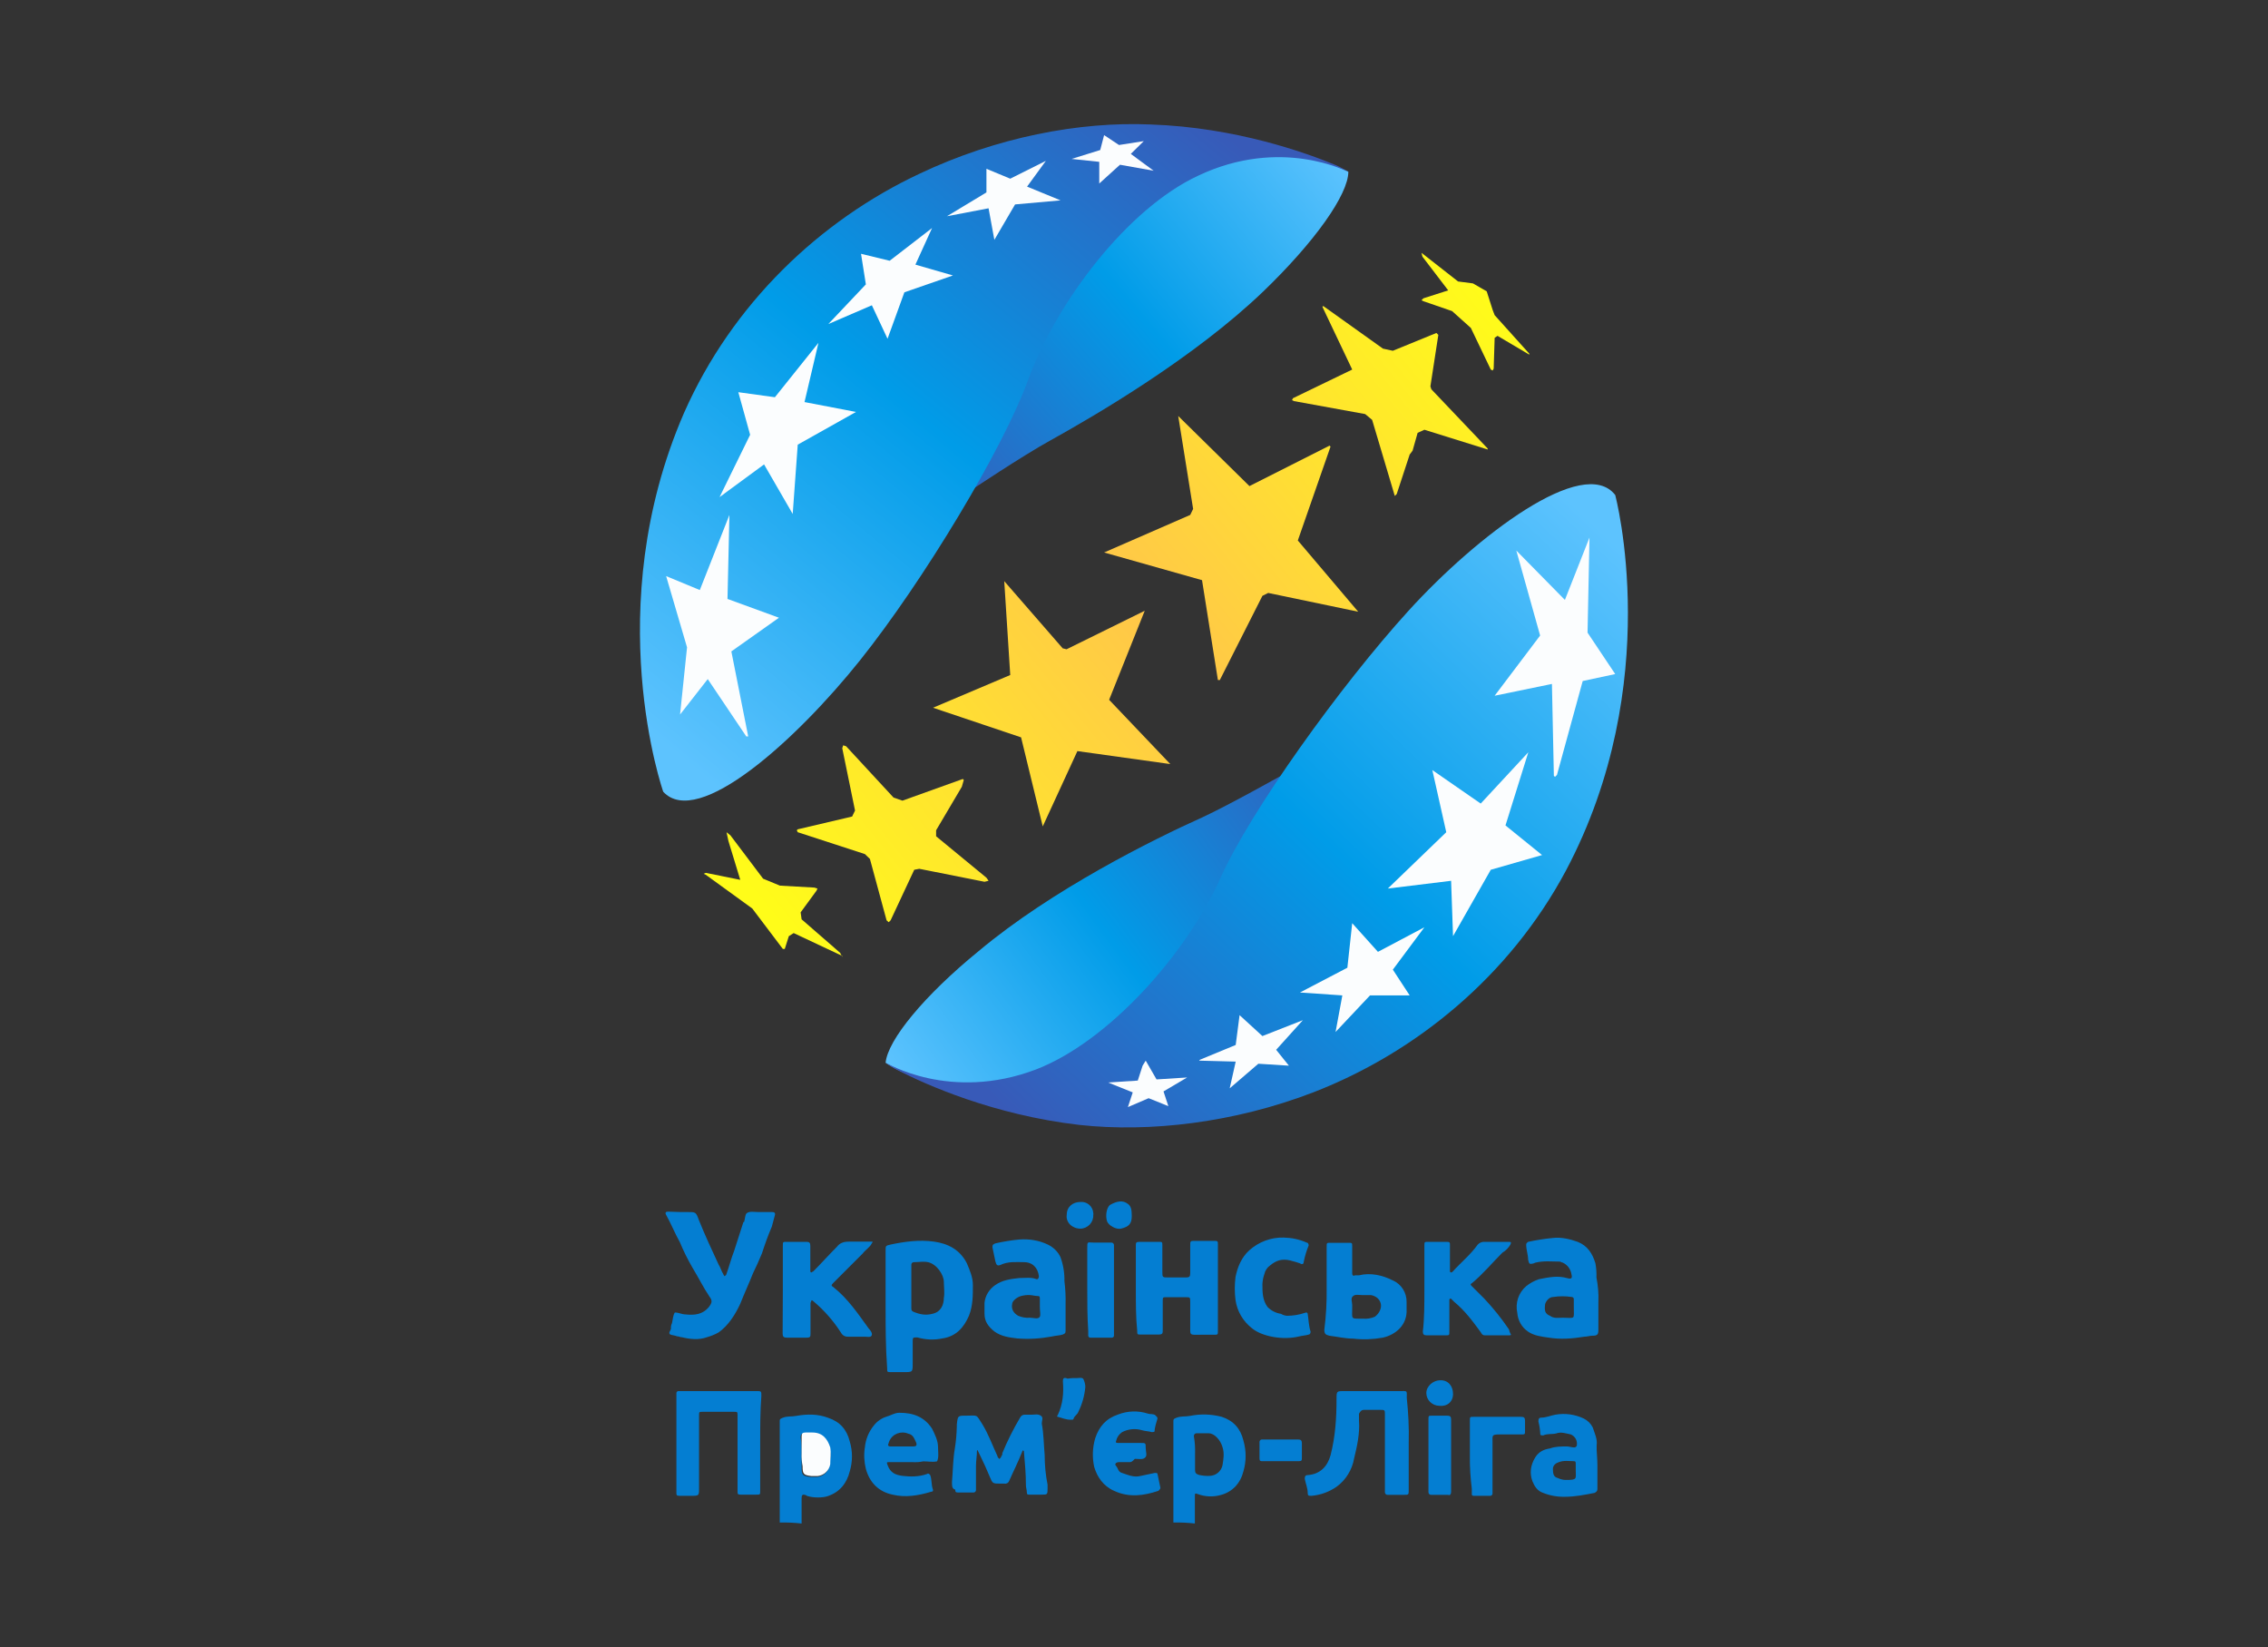 <?xml version="1.0" encoding="utf-8"?>
<!-- Generator: Adobe Illustrator 25.0.1, SVG Export Plug-In . SVG Version: 6.00 Build 0)  -->
<svg version="1.0" id="Layer_1" xmlns="http://www.w3.org/2000/svg" xmlns:xlink="http://www.w3.org/1999/xlink" x="0px" y="0px"
	 viewBox="0 0 1171.9 851" style="enable-background:new 0 0 1171.9 851;" xml:space="preserve">
<rect x="0" y="0" width="1171.9" height="851" fill="#333333" stroke="none"/>
<style type="text/css">
	.st0{fill:#047ED2;}
	.st1{fill:#FBFDFE;}
	.st2{fill:url(#SVGID_1_);}
	.st3{fill:url(#SVGID_2_);}
	.st4{fill:url(#SVGID_3_);}
	.st5{fill:url(#SVGID_4_);}
	.st6{fill:url(#SVGID_5_);}
	.st7{fill:url(#SVGID_6_);}
	.st8{fill:url(#SVGID_7_);}
	.st9{fill:url(#SVGID_8_);}
	.st10{fill:url(#SVGID_9_);}
	.st11{fill:url(#SVGID_10_);}
</style>
<path class="st0" d="M402.9,786.5v-52.6c0-1,0.5-1,1.5-1.5c2.6-1,4.6-0.5,7.1-1c5.6-1,11.2-1,16.4,1c6.1,2,9.7,6.1,11.2,12.3
	c1.5,5,1.5,10.3,0,15.3c-1.5,6.1-5.1,10.7-11.2,12.8c-2.6,1-7.7,1-10.7,0c-0.5,0-0.5-0.5-1-0.5c-1.5-0.5-2,0-2,1.5V787
	C410.5,786.6,406.7,786.4,402.9,786.5z M414.2,750.7v7.2c0,4.1,0.5,4.6,4.6,5.1h3.1c3.4-0.1,6.2-2.7,6.6-6.1c0.5-3.1,1-5.6,0-8.7
	c-1-5.1-4.1-7.7-9.2-7.7h-3.6c-1.5,0-2,0.5-2,2C414.1,745.2,414.3,748,414.2,750.7L414.2,750.7z"/>
<path class="st0" d="M606.3,786.5v-52.6c0-1,0.5-1,1.5-1.5c2.6-1,4.6-0.5,7.2-1c5.4-1.1,11-0.9,16.3,0.5c6.1,2,9.7,6.1,11.2,12.3
	c1.5,5.2,1.5,10.7,0,15.8c-1.5,6.1-5.6,10.7-11.8,12.3c-3.9,1.1-8,0.9-11.8-0.5c-1.5-0.5-1.5-0.5-1.5,1.5V787
	C613.8,786.6,610,786.4,606.3,786.5z M617.5,750.7v8.7c0,1.5,0.5,2,2,2.5c1.8,0.4,3.7,0.6,5.6,0.5c3.2-0.1,6-2.4,6.6-5.6
	c0.5-3.1,1-6.1,0-9.2c-1-3.6-4.1-7.2-7.2-7.2h-6.1c-0.7-0.1-1.4,0.4-1.5,1.2c0,0.1,0,0.3,0,0.4C617.4,744.9,617.6,747.8,617.5,750.7
	L617.5,750.7z"/>
<path class="st0" d="M457.6,675.1V646c0-2.5,0-2.5,2.6-3.1c7.1-1.5,14.8-2.6,22.5-1.5c7.1,1,13.3,4.1,16.9,11.2
	c1.5,3.6,3.1,7.2,3.1,11.2c0,5.6,0,10.7-2,15.8c-2.6,6.1-6.7,10.8-13.8,11.8c-4.2,0.9-8.6,0.7-12.8-0.5h-1c-1,0-1.5,0-1.5,1.5v11.8
	c0,4.6,0,4.6-4.6,4.6h-6.6c-2,0-2,0-2-2C457.6,695.6,457.6,685.3,457.6,675.1z M470.9,664.9v10.7c0,1,0,1.5,1,2
	c3.6,1.5,6.6,2,10.2,1c4.1-1,5.6-4.6,5.6-8.2c0.5-2.5,0-5.6,0-8.2c0-3.6-3.6-9.2-8.2-10.2c-2.5-0.5-4.6,0-7.1,0
	c-0.7-0.1-1.4,0.4-1.5,1.1c0,0.1,0,0.3,0,0.4L470.9,664.9z"/>
<path class="st0" d="M351.4,626.1h3.6c4.6,0,4.6,0,6.1,4.1c3.1,7.7,6.6,15.3,10.2,23c1,1.5,1.5,3.6,2.5,5.1c0,0.5,0.5,0.5,0.5,1
	c0.5-0.5,1-0.5,1-1c1.5-4.1,2.5-8.2,4.1-12.3c1.5-4.6,3.1-9.7,4.6-14.3c0-0.3,0.2-0.5,0.5-0.5c0,0,0,0,0,0c0.5-1.5,0.5-4.1,1.5-4.6
	c1.5-1,3.6-0.5,5.6-0.5h7.2c1.5,0,2,0.5,1.5,2c-0.5,2-1,3.6-1.5,5.6c-2,4.6-3.6,9.2-5.1,13.8c-1.5,3.6-3.1,7.2-4.6,10.2
	c-2,5.1-4.6,10.7-6.6,15.8c-2.6,5.6-6.1,11.2-11.2,14.8c-1.9,1.1-4,1.9-6.1,2.5c-4.1,1.5-8.7,1-12.8,0c-1,0-1.5-0.5-2.6-0.5
	c-1-0.5-2.6-0.5-3.6-1c-1-1,0.5-2,0.5-3.1c-0.1-0.9,0.1-1.8,0.5-2.6c0.5-2,0.5-4.1,1.5-5.6c2,0,3.6,1,5.6,1c4.6,0.5,8.7,0,11.8-3.6
	c2-2.5,2-3.6,0.5-5.6c-3.1-4.6-5.6-9.7-8.7-14.8c-2.5-4.3-4.7-8.7-6.6-13.3c-2.6-4.6-4.6-9.7-7.2-14.3c-0.5-1,0-1.5,1-1.5
	L351.4,626.1z"/>
<path class="st0" d="M586.9,665.9v-22.4c0-1.5,0-2,2-2h9.7c2,0,2,0,2,2v13.3c0,3.1,0,3.1,3.1,3.1h9.3c1.5,0,2-0.5,2-2v-14.3
	c0-2.6,0-2.6,2.6-2.6h10.2c1.5,0,1.5,0.5,1.5,1.5v45c0,2,0,2-2,2H617c-1.5,0-2-0.5-2-2v-14.9c0-2.5,0-2.5-2.5-2.5h-9.7c-2,0-2,0-2,2
	v14.8c0,2,0,2.5-2.5,2.5h-8.7c-2,0-2,0-2-2C586.9,680.8,586.9,673.1,586.9,665.9z"/>
<path class="st0" d="M550.6,673.6v13.8c0,1.5-0.5,1.5-1.5,2c-1.5,0.5-3.6,0.5-5.6,1c-5.9,1.1-11.9,1.5-17.9,1
	c-4.1-0.5-8.2-1-11.8-3.6c-3.1-2.5-5.1-5.1-5.1-9.2V673c0.4-3.8,2.5-7.1,5.6-9.2c3.6-2.5,7.7-3.1,12.3-3.6c3.1,0,6.1-0.5,8.7,0.5
	c1,0.5,1.5-0.5,1.5-1.5c-0.5-4.1-3.1-7.2-7.7-7.2c-4.1,0-8.2-0.5-12.3,1.5c-1.5,0.5-2,0-2.5-2c-0.5-2.5-1-4.6-1.5-7.2
	c0-1.5,0.5-1.5,1.5-2c4-0.9,8.1-1.6,12.3-2c5.1-0.4,10.2,0.4,14.8,2.6c2.9,1.4,5.3,3.7,6.6,6.6c1.4,3.9,2.1,8.1,2,12.3
	C550.5,665.7,550.7,669.7,550.6,673.6z M537.3,675.1L537.3,675.1V671c0-1,0-1.5-1-1.5c-1.5,0-3.1-0.5-4.1-0.5
	c-1.6-0.1-3.1,0.1-4.6,0.5c-2,0.5-4.6,2.5-4.6,4.1c-0.5,2.5,0.5,4.6,3.1,6.1c1.9,0.8,4,1.2,6.1,1c2,0,4.1,1,5.1-0.5
	C537.8,679.2,537.3,677.2,537.3,675.1z"/>
<path class="st0" d="M392.8,745.1v25c0,2,0,2-2,2h-8.2c-1.5,0-1.5-0.5-1.5-1.5v-39.3c0-2,0-2-2-2h-15.9c-2,0-2,0-2,2v37.3
	c0,4.1,0,4.1-4.1,4.1h-6.1c-1.5,0-1.5-0.5-1.5-1.5v-51.6c0-0.5,0.5-1,1-1h40.4c2.5,0,2.5,0,2.5,2.5
	C392.8,728.8,392.8,736.9,392.8,745.1z"/>
<path class="st0" d="M825.9,672.6v14.3c0,2.5-0.5,3.1-3.1,3.1c-1.5,0-2.6,0.5-4.1,0.5c-6.1,1-12.3,1.5-18.4,0.5
	c-3.6-0.5-7.7-1-10.7-3.1c-3.3-2.2-5.3-5.8-5.6-9.7c-1.1-5.1,0.6-10.4,4.6-13.8c2-1.6,4.2-2.8,6.6-3.6c5.1-1,9.7-2,14.8-0.5
	c2,0.5,2.5,0,2-2c-0.4-2.7-2.1-5-4.6-6.1c-0.5,0-1-0.5-1.5-0.5c-4.1,0-8.2-0.5-12.3,0.5c-0.5,0-1,0.5-1.5,0.5c-2,0.5-2,0-2.5-2
	c0-2.5-1-5.1-1-7.7c0-1,0.5-1,1-1.5c4.2-0.9,8.5-1.6,12.8-2c4.1-0.5,8.7,0.5,12.8,2c5.1,2,7.7,6.1,9.2,11.2c0.4,2.4,0.6,4.8,0.5,7.2
	C825.7,664,826.1,668.3,825.9,672.6z M813.2,675.1V671c0-0.5-0.5-1-1-1c-3.2-0.5-6.5-0.5-9.7,0c-2,0-3.6,2-4.1,3.6
	c-0.5,3.6,0,5.1,2.5,6.1c2,1.5,4.1,1,6.6,1C814.2,680.8,813.2,681.8,813.2,675.1z"/>
<path class="st0" d="M727.9,745.1v24.5c0,2.6,0,2.6-2.6,2.6h-8.2c-0.7,0.1-1.4-0.4-1.5-1.2c0-0.1,0-0.3,0-0.4v-39.8
	c0-2.5,0-2.5-2.6-2.5h-8.2c-1.5,0-2,1-2.6,2v3.6c0.5,6.6-1,13.3-2.5,19.4c-1,5.9-4.3,11.3-9.2,14.8c-3.8,2.6-8.2,4.2-12.8,4.6
	c-1.5,0-2,0-2-1.5c0-2.5-1-4.6-1.5-7.2c0-1,0-2,1.5-2c6.6-0.5,10.2-4.6,11.8-10.2c2.5-9.7,3.1-19.4,3.1-29.1c0-4.1,0-4.1,4.1-4.1
	h28.6c4.1,0,3.6-0.5,3.6,3.6C727.7,729.8,728.1,737.4,727.9,745.1z"/>
<path class="st0" d="M404.5,665.9v-22.4c0-2,0-2,2-2h10.2c1.5,0,2,0.5,2,2v12.8c0,0.5,0,1,0.5,1c0.5,0,0.5-0.5,1-0.5
	c4.1-4.1,8.2-8.7,12.3-12.8c1.5-2,3.6-2.6,6.1-2.6h12.3c-0.1,0.4-0.2,0.7-0.5,1c-1,2-3.1,3.1-4.6,5.1l-15.3,15.3c-1,1-1,1.5,0,2
	c7.7,6.1,12.8,13.8,18.4,21.5c1,1,2,2.5,1.5,3.6s-2.5,0.6-3.5,0.6h-8.7c-1.5,0.1-2.9-0.7-3.6-2c-3.9-6.1-8.7-11.6-14.3-16.3
	c-0.3-0.3-0.6-0.5-1-0.5c0,0.5-0.5,1-0.5,1.5v15.3c0,2,0,2.5-2,2.5h-10.3c-1.5,0-2.1-0.5-2.1-2L404.5,665.9z"/>
<path class="st0" d="M736,665.9v-22.4c0-2,0-2,2-2h9.7c1.5,0,1.5,0.5,1.5,1.5v13.3c0,0.5,0,1,0.5,1s0.5,0,1-0.5
	c4.1-4.6,9.2-8.7,12.8-13.8c0.9-1,2.2-1.6,3.6-1.5h12.8c1,0,1,0.5,0.5,1.5c-1,1.7-2.4,3.1-4.1,4.1c-5.1,5.1-10.2,11.2-15.8,15.8
	c-1,0.5-0.5,1,0,1.5l6.6,6.6c4.5,4.8,8.6,9.9,12.3,15.3c0.5,0.5,0.5,1.5,1,2.5c0.5,0.5,0.5,1-0.5,1h-12.7c-1,0-1.5-0.5-2-1.5
	c-4.1-5.6-8.2-11.2-13.8-15.8l-1.5-1.5c-0.5-0.5-1,0-1,0.5v16.3c0,2,0,2-2,2h-9.7c-1.5,0-2-0.5-2-2C736,681.3,736,673.6,736,665.9z"
	/>
<path class="st0" d="M491.9,765.5c0.5-5.6,0.5-11.8,1.5-17.4c0.6-3.7,0.9-7.5,1-11.2v-1c0.5-4.6,0.5-4.6,4.6-4.6
	c6.6,0,5.1-1,8.7,4.6c3.1,5.1,5.1,10.7,7.7,16.3c0,0.5,0.5,1,1,1.5c0.5-0.5,1-1,1-1.5c0.4-0.4,0.6-1,0.5-1.5
	c2.6-6.3,5.7-12.5,9.2-18.4c0.5-1,1.5-1.6,2.5-1.5h3.6c1.5,0,3.1-0.5,4.6,0.5c1.5,1,0.5,2.5,0.5,4.1c1,5.1,1,10.7,1.5,16.3
	c0,5.1,0.5,10.3,1.5,15.3v1.5c0,3.6,0,3.6-3.1,3.6h-6.1c-1,0-1.5,0-1.5-1c0-1.5-0.5-2.5-0.5-4.1c0-5.6-0.5-11.2-1-16.9
	c0-0.5,0-0.5-0.5-1c0,0.5-0.5,0.5-0.5,1c-2,5.1-4.6,10.2-6.6,14.8c-0.4,1.1-1.4,1.7-2.5,1.5h-2c-4.1,0-4.1,0-5.6-3.6
	s-3.1-7.2-4.6-10.2c-0.5-1-1-2-1.5-3.1c0-0.5-0.5-0.5-0.5,0c0,2.5-0.5,5.1-0.5,7.7v12.3c0.1,0.7-0.4,1.4-1.1,1.5c-0.1,0-0.3,0-0.4,0
	h-7.7c-1.5,0-1.5-0.5-1.5-1.5C491.9,769.1,491.9,767.6,491.9,765.5z"/>
<path class="st0" d="M685.5,665.4V644c0-2,0-2,2-2h9.2c2,0,2,0,2,2v13.8c0,1,0.5,1.5,1.5,1h2c6.1-1.5,12.3,0,17.4,2.6
	c4.5,1.9,7.3,6.4,7.2,11.2v3.6c0.5,8.2-5.6,13.3-12.3,14.8c-5.1,0.9-10.2,1.1-15.3,0.5c-4.1,0-8.2-1-12.3-1.5c-2-0.5-2.6-1-2.6-3.1
	C685.2,679.7,685.6,672.6,685.5,665.4z M698.7,674.1v1.5c0,6.1-1,5.6,5.6,5.6c2.1,0.2,4.2-0.2,6.1-1c2-1.5,3.6-4.1,3.1-6.6
	s-2.5-4.1-5.1-4.6h-4.6c-1.5,0-3.6-0.5-4.6,0.5C697.7,670.5,698.7,672.6,698.7,674.1z"/>
<path class="st0" d="M665,679.7c3.1,0,6.2-0.5,9.2-1.5c1-0.5,1.5,0,1.5,0.5c0.5,3.1,0.5,6.1,1.5,9.2c0,1-0.5,1.5-1,1.5
	c-1.5,0.5-3.1,0.5-5.1,1c-8.2,2-18.9,0-24-4.1c-4.7-3.6-7.9-8.9-8.7-14.8c-0.5-3.9-0.5-7.8,0-11.8c1-5.1,3.1-10.2,7.1-13.8
	c4.9-4.4,11.3-6.8,17.9-6.6c4,0.1,8,0.9,11.8,2.6c0.5,0,1,0.5,1,1.5c-1.1,2.6-1.9,5.4-2.5,8.2c0,1-0.5,2-2,1c-1.5-0.5-3.1-1-5.1-1.5
	c-4.1-1-7.2,0-10.2,2.5c-1.6,1.1-2.7,2.7-3.1,4.6c-0.6,1.6-0.9,3.4-1,5.1c0,4.1,0,8.2,2.6,11.8c1.9,2,4.4,3.2,7,3.6
	C662.9,679.3,663.9,679.6,665,679.7z"/>
<path class="st0" d="M471.4,755.3h-11.8c-1.5,0-1.5,0-1,1.5c1.5,4.1,4.1,5.1,7.7,5.6c4.1,0.5,8.7,0.5,12.8-1c0.5-0.5,1,0,1.5,0.5
	c1,2.5,0.5,5.1,1.5,7.7c0,0.5,0,1-1,1c-6.6,2-13.3,3.1-19.9,1.5c-7.1-1.5-11.8-6.1-13.8-13.3c-0.9-3.7-1.1-7.5-0.5-11.2
	c0.4-4.1,2-8,4.6-11.2c1.7-2.2,4-3.8,6.6-4.6c2-0.5,4.1-2,6.6-2c7.1,0,12.8,2,16.9,8.2c1.5,3.1,3.1,6.1,3.1,9.7
	c0,2.5,0.5,5.1-0.5,7.2c-2.5,0.5-4.6,0-7.1,0C475.2,755.3,473.3,755.4,471.4,755.3z M465.8,747.2h6.1c1.5,0,2-0.5,1.5-2
	c-1-2-1.5-4.1-4.1-4.6c-3.8-1.6-8.2,0.1-9.8,3.9c-0.2,0.4-0.3,0.8-0.4,1.2c-0.5,1,0,1.5,1,1.5L465.8,747.2z"/>
<path class="st0" d="M825.4,756.9v12.3c0,1-0.5,1.5-1.5,2c-5.1,1-10.2,2-15.3,2c-3.8,0.1-7.7-0.6-11.2-2c-3.1-1-4.6-3.6-5.6-6.1
	c-1.5-4.1-1-8.2,1.5-12.3c2-3.1,4.6-4.1,7.7-4.6c2.6-1,5.6-1,8.7-1c1,0,2.5,0.5,3.6,0.5c0.7,0.1,1.4-0.4,1.5-1.2c0-0.1,0-0.3,0-0.4
	c0.2-2.2-1.1-4.2-3.1-5.1c-2.5-0.5-5.1-1.5-7.7-0.5c-2,0.5-4.6,0-6.6,1c-0.5,0-1.5,0-1.5-0.5c-0.1-2.2-0.4-4.5-1-6.7
	c0-1.5,0.5-2,1.5-2c2.5,0,4.6-1,7.2-1.5c5-0.9,10.2-0.2,14.8,2c2,1,3.6,2.6,4.6,4.6c1,3.1,2.5,6.1,2,9.2
	C824.9,749.7,825.4,753.3,825.4,756.9z M814.2,759.4v-3.1c0-1,0-1.5-1-1.5c-2.5,0-5.1-0.5-7.7,0.5c-1.5,0.5-3.1,1.5-3.1,3.6
	c0,2.6,0.5,4.1,2.5,4.6c1.3,0.6,2.7,1,4.1,1C815.2,764.5,814.2,764,814.2,759.4z"/>
<path class="st0" d="M583.8,755.3h-5.6c-1.5,0-2.5,1-1.5,2c1,1,1,3.1,3.1,3.6c3.1,1,6.1,2.5,9.7,1.5c2.6-0.5,4.6-1,7.1-1.5
	c1,0,1.5,0,1.5,0.5c0.5,2.5,1,4.6,1.5,7.2c0,0.5-0.5,1-1,1.5c-7.7,2.6-15.3,3.6-23,0c-5.6-2.5-8.7-7.2-10.2-12.3
	c-1.1-4.9-0.9-10,0.5-14.8c2-6.1,5.6-10.2,11.8-12.3c4.9-1.9,10.3-2.1,15.3-0.5c1.5,0.5,3.1,0,4.1,1c0.5,0.5,1,1,1,1.5
	c-0.5,2-1.5,4.6-1.5,6.6c0,0.5-1,0.5-1.5,0.5c-1.5-0.5-3.6-0.5-5.1-1c-3.4-1-7.1-0.6-10.2,1c-1.6,1.1-2.7,2.7-3.1,4.6
	c-0.5,1,0.5,1,1.5,1h11.2c2.6,0,2.6,0,2.6,2.6c0,2,1,4.1-0.5,5.1c-1,1-3.6,0.5-5.1,0.5C584.8,755.3,584.3,755.3,583.8,755.3z"/>
<path class="st0" d="M561.8,665.9V645c0-4.1,0-3.1,3.6-3.1h8.7c0.7-0.1,1.4,0.4,1.5,1.1c0,0.1,0,0.3,0,0.4V690c0,0.5-0.5,1-1,1
	h-11.3c-0.5,0-1-0.5-1-1v-2.5C561.8,679.7,561.8,673.1,561.8,665.9z"/>
<path class="st0" d="M759.5,751.8v-17.9c0-2,0-2,2-2h24.5c1.5,0,2,0.5,2,2v5.1c0,2,0,2-2,2h-11.2c-4.1,0-3.6,0.5-3.6,4.1v26.6
	c-0.1,0.5-0.5,0.9-1,1h-8.7c-1,0-1-0.5-1-1v-2.6C759.8,763.3,759.4,757.5,759.5,751.8z"/>
<path class="st0" d="M749.8,751.8v18.9c0,1-0.5,2-1.5,1.5h-8.7c-0.7,0.1-1.4-0.4-1.5-1.2c0-0.1,0-0.3,0-0.4v-37.3c0-2,0-2,2-2h7.7
	c1.5,0,2,0.5,2,2L749.8,751.8z"/>
<path class="st0" d="M661.5,743.6h9.2c1.5,0,2,0.5,2,2v7.2c0,1.5,0,2-1.5,2h-18.9c-1,0-1.5,0-1.5-1.5v-8.2c-0.1-0.7,0.4-1.4,1.1-1.5
	c0.1,0,0.3,0,0.4,0L661.5,743.6z"/>
<path class="st0" d="M554.2,711.9h2c1,0,3.1-0.5,3.6,0.5c0.6,1.3,1,2.7,1,4.1c-0.4,4.4-1.6,8.8-3.6,12.8c-0.5,1.5-2,2-2.5,3.6
	c0,0.5-0.5,0.5-1.5,0.5c-2.5,0-4.6-1-6.6-1.5c-0.5,0-0.5-0.5,0-1c2.6-5.6,3.1-11.2,2.6-17.4c0-1.5,0.5-2,2-1.5
	C551.6,712.4,552.6,711.9,554.2,711.9z"/>
<path class="st0" d="M564.9,627.6c0.2,3.8-2.8,7-6.6,7.1c0,0,0,0,0,0c-4.1,0-7.7-3.1-7.1-7.2c0-4.1,3.1-6.6,7.1-6.6
	c3.4-0.3,6.4,2.3,6.6,5.7C565,627,565,627.3,564.9,627.6z"/>
<path class="st0" d="M584.8,628.1c0,4.1-1.5,5.6-5.6,6.6c-2.5,0.5-6.1-1.5-7.1-3.6c-1-2.6-0.5-7.2,1.5-8.7c3.6-2,6.6-2.5,9.2-0.5
	C584.3,623,584.8,624.6,584.8,628.1z"/>
<path class="st0" d="M750.8,720.1c0,4.1-3.1,6.6-7.2,6.1c-3.6-0.1-6.6-3-6.6-6.6c0-3.6,3.6-6.6,7.2-6.6
	C748.3,712.9,750.8,716,750.8,720.1z"/>
<path class="st1" d="M414.2,750.7V742c0-1.5,0.5-2,2-2h3.6c5.1,0,7.7,3.1,9.2,7.7c0.5,3.1,0,5.6,0,8.7c-0.6,3.3-3.3,5.8-6.6,6.1
	h-3.1c-4.1-0.5-4.6-1-4.6-5.1C414.3,755.2,414.1,753,414.2,750.7z"/>
<linearGradient id="SVGID_1_" gradientUnits="userSpaceOnUse" x1="588.564" y1="120.233" x2="806.024" y2="-62.977" gradientTransform="matrix(1 0 0 1 -119.73 138.5)">
	<stop  offset="0" style="stop-color:#385AB8"/>
	<stop  offset="0.54" style="stop-color:#009CE8"/>
	<stop  offset="1" style="stop-color:#5DC3FE"/>
</linearGradient>
<path class="st2" d="M696.7,88.7L696.7,88.7c-3.1-1.5-53.6-29.6-108.3,22c-59.3,56.7-82.8,129.2-82.8,129.2l-16.4,21.5l11.8-7.7
	c0,0,27.6-18.4,41.4-26c24-13.3,74.6-42.9,110.3-77.1C679.3,125,696.7,100.5,696.7,88.7z"/>
<linearGradient id="SVGID_2_" gradientUnits="userSpaceOnUse" x1="725.44" y1="-92.396" x2="429.69" y2="266.614" gradientTransform="matrix(1 0 0 1 -119.73 138.5)">
	<stop  offset="0" style="stop-color:#385AB8"/>
	<stop  offset="0.46" style="stop-color:#009CE8"/>
	<stop  offset="0.92" style="stop-color:#5DC3FE"/>
</linearGradient>
<path class="st3" d="M342.7,409c0,0-33.2-94.5,10.7-195.6c25-56.7,70.5-99.6,121.6-123.6c39.8-18.9,82.7-27.1,119.5-25.5
	c44.4,1.5,80.7,14.8,95.5,20.9c2.3,1,4.6,2.2,6.6,3.6c0,0-34.7-18.4-77.6,2c-36.3,16.9-73,64.9-87.9,105.8
	c-12.8,35.2-54.1,103.7-86.8,144.6S360.6,428.4,342.7,409z"/>
<linearGradient id="SVGID_3_" gradientUnits="userSpaceOnUse" x1="32.758" y1="-46.377" x2="250.218" y2="-229.587" gradientTransform="matrix(-1 -7.000000e-02 7.000000e-02 -1 734.373 350.647)">
	<stop  offset="0" style="stop-color:#385AB8"/>
	<stop  offset="0.54" style="stop-color:#009CE8"/>
	<stop  offset="1" style="stop-color:#5DC3FE"/>
</linearGradient>
<path class="st4" d="M457.6,549L457.6,549c2.6,2,51.1,33.7,109.3-13.8c63.9-52.1,92-123.1,92-123.1l17.9-19.9l-12.3,7.1
	c0,0-29.1,16.4-43.4,23c-25,11.2-77.6,37.3-115.4,69C477.6,514.2,458.7,537.2,457.6,549z"/>
<linearGradient id="SVGID_4_" gradientUnits="userSpaceOnUse" x1="170.547" y1="-259.42" x2="-125.203" y2="99.59" gradientTransform="matrix(-1 -7.000000e-02 7.000000e-02 -1 734.373 350.647)">
	<stop  offset="0" style="stop-color:#385AB8"/>
	<stop  offset="0.46" style="stop-color:#009CE8"/>
	<stop  offset="0.92" style="stop-color:#5DC3FE"/>
</linearGradient>
<path class="st5" d="M834.6,255.7c0,0,26,97.1-25.5,194.1c-29.2,54.6-77.7,94-130.3,114.4c-40.9,15.8-84.8,20.9-121.1,16.9
	c-44.4-5.1-79.7-21-93.5-28.1c-2.3-1.1-4.6-2.5-6.6-4.1c0,0,33.2,20.4,77.6,3.6c37.3-14.3,77.6-59.2,95.5-99.1
	c15.3-34.2,61.8-99.1,97.1-137.9S818.3,234.8,834.6,255.7z"/>
<linearGradient id="SVGID_5_" gradientUnits="userSpaceOnUse" x1="518.776" y1="335.639" x2="901.086" y2="24.319" gradientTransform="matrix(1 0 0 1 -119.73 138.5)">
	<stop  offset="0" style="stop-color:#FFFC19"/>
	<stop  offset="0.5" style="stop-color:#FFC748"/>
	<stop  offset="1" style="stop-color:#FFFC19"/>
</linearGradient>
<polygon class="st6" points="608.8,214.9 645.6,251.1 687,230.2 687.5,230.7 670.6,279.2 701.8,316 701.8,316 655.3,306.3 
	652.3,307.8 630.3,351.3 629.3,351.3 621.1,299.7 570.5,285.4 615,266 616.5,262.9 608.8,214.9 "/>
<linearGradient id="SVGID_6_" gradientUnits="userSpaceOnUse" x1="521.647" y1="339.16" x2="903.957" y2="27.84" gradientTransform="matrix(1 0 0 1 -119.73 138.5)">
	<stop  offset="0" style="stop-color:#FFFC19"/>
	<stop  offset="0.5" style="stop-color:#FFC748"/>
	<stop  offset="1" style="stop-color:#FFFC19"/>
</linearGradient>
<polygon class="st7" points="591.5,315.5 573.1,361.5 604.7,394.7 556.7,388 538.8,426.9 527.6,380.9 482.1,365.6 522,348.7 
	518.9,300.2 549.1,334.9 551.1,335.4 591.5,315.5 "/>
<linearGradient id="SVGID_7_" gradientUnits="userSpaceOnUse" x1="521.827" y1="339.38" x2="904.137" y2="28.06" gradientTransform="matrix(1 0 0 1 -119.73 138.5)">
	<stop  offset="0" style="stop-color:#FFFC19"/>
	<stop  offset="0.5" style="stop-color:#FFC748"/>
	<stop  offset="1" style="stop-color:#FFFC19"/>
</linearGradient>
<polygon class="st8" points="498,402.9 497,406.4 483.7,428.9 483.7,432 509.7,453.4 510.8,455 508.7,455.5 475,448.8 472.4,449.3 
	460.2,475.4 459.2,476.4 458.1,475.4 449.5,443.7 446.9,441.2 412.2,429.9 411.7,428.9 412.2,428.4 440.3,421.8 441.8,418.7 
	435.2,386.5 435.7,385 437.2,385.5 461.7,412 466.3,413.6 497.5,402.4 "/>
<linearGradient id="SVGID_8_" gradientUnits="userSpaceOnUse" x1="515.373" y1="331.456" x2="897.683" y2="20.136" gradientTransform="matrix(1 0 0 1 -119.73 138.5)">
	<stop  offset="0" style="stop-color:#FFFC19"/>
	<stop  offset="0.5" style="stop-color:#FFC748"/>
	<stop  offset="1" style="stop-color:#FFFC19"/>
</linearGradient>
<polygon class="st9" points="435.2,493.8 410.1,482 407.6,483.6 405.5,490.2 404.5,490.2 388.7,469.3 364.7,451.9 363.6,451.4 
	364.7,450.9 382.5,454.5 383,455 382.5,454.5 376.4,434.5 375.4,429.9 375.4,429.9 377.4,431.5 394.3,453.9 403,457.5 420.8,458.5 
	422.4,459 421.9,460.1 413.7,471.3 414.2,474.9 434.1,492.2 435.2,494.3 "/>
<linearGradient id="SVGID_9_" gradientUnits="userSpaceOnUse" x1="512.596" y1="328.039" x2="894.906" y2="16.719" gradientTransform="matrix(1 0 0 1 -119.73 138.5)">
	<stop  offset="0" style="stop-color:#FFFC19"/>
	<stop  offset="0.5" style="stop-color:#FFC748"/>
	<stop  offset="1" style="stop-color:#FFFC19"/>
</linearGradient>
<polygon class="st10" points="739.6,201.1 739.1,199.6 743.2,173 742.2,172 719.7,181.2 714.6,180.1 683.9,158.2 683.4,158.2 
	683.4,158.7 698.7,190.9 668.1,205.7 667.6,206.7 668.6,207.2 705.4,213.9 709,216.9 720.7,256.2 721.7,255.2 728.4,234.8 
	729.9,232.8 732.5,223.6 736,222 768.7,232.2 768.7,231.7 "/>
<linearGradient id="SVGID_10_" gradientUnits="userSpaceOnUse" x1="508.314" y1="322.747" x2="890.624" y2="11.427" gradientTransform="matrix(1 0 0 1 -119.73 138.5)">
	<stop  offset="0" style="stop-color:#FFFC19"/>
	<stop  offset="0.5" style="stop-color:#FFC748"/>
	<stop  offset="1" style="stop-color:#FFFC19"/>
</linearGradient>
<polygon class="st11" points="734.5,130.6 753.4,145.4 761.1,146.4 768.2,150.5 771.3,160.2 772.3,162.8 790.2,182.7 790.2,183.2 
	773.8,173.5 772.3,174.5 771.8,190.4 771.3,191.4 770.3,190.9 760,169.4 750.3,160.7 735.5,155.6 734.5,155.1 735.5,154.1 
	748.3,150 735,132.6 734.5,130.6 "/>
<polygon class="st1" points="376.9,266 375.9,309.4 402.5,319.1 377.9,336.5 386.6,380.4 385.6,380.4 365.7,350.8 351.4,369.1 
	355,334.4 344.2,297.6 361.6,304.8 "/>
<polygon class="st1" points="834.6,348.2 817.8,351.8 804.5,400.3 803.5,401.3 802.9,400.8 801.9,353.3 772.3,359.4 772.3,359.4 
	795.8,328.3 783.5,284.4 808.6,309.9 821.3,277.7 820.3,326.8 "/>
<polygon class="st1" points="422.9,177.1 415.7,207.7 442.3,212.8 412.2,229.7 409.6,265.5 394.8,239.9 371.8,256.8 387.6,224.6 
	381.5,202.6 400.4,205.2 "/>
<polygon class="st1" points="492.4,142.3 467.3,151 458.6,175 450.5,157.7 428,167.4 447.4,146.9 444.9,131.1 459.7,134.7 
	481.6,117.8 473,136.7 "/>
<polygon class="st1" points="777.9,426.4 796.8,441.7 770.3,449.3 750.8,483.6 749.8,455 717.1,459 747.3,429.9 740.1,397.8 
	765.1,415.1 789.7,388.6 "/>
<polygon class="st1" points="696.2,499.9 698.7,476.9 712,491.7 736,479 719.7,500.9 728.4,514.2 707.9,514.2 690.1,533.1 
	693.6,514.2 671.7,512.7 "/>
<polygon class="st1" points="522,92.3 540.4,83.1 530.7,96.4 548,103.5 524.5,105.6 513.8,123.9 510.8,107.6 489.3,111.7 
	489.3,111.7 509.7,99.4 509.7,87.2 "/>
<polygon class="st1" points="635.4,562.2 638.5,548.4 619.6,547.9 620.1,547.4 638.5,539.8 640.5,524.4 652.3,535.2 673.2,527 
	659.4,542.3 666,550.5 666,550.5 650.2,549.5 "/>
<polygon class="st1" points="613.4,556.6 601.2,563.8 603.7,571.4 593.5,567.3 582.8,571.9 585.3,564.3 572.6,559.2 587.9,558.2 
	590.4,550.5 592,547.9 597.6,557.6 "/>
<polygon class="st1" points="568,94.8 568,83.6 553.7,82.1 568.5,77.5 570.5,69.8 578.2,74.9 591,72.9 591,72.9 584.3,79.5 
	596.1,88.2 578.7,85.1 "/>
</svg>
